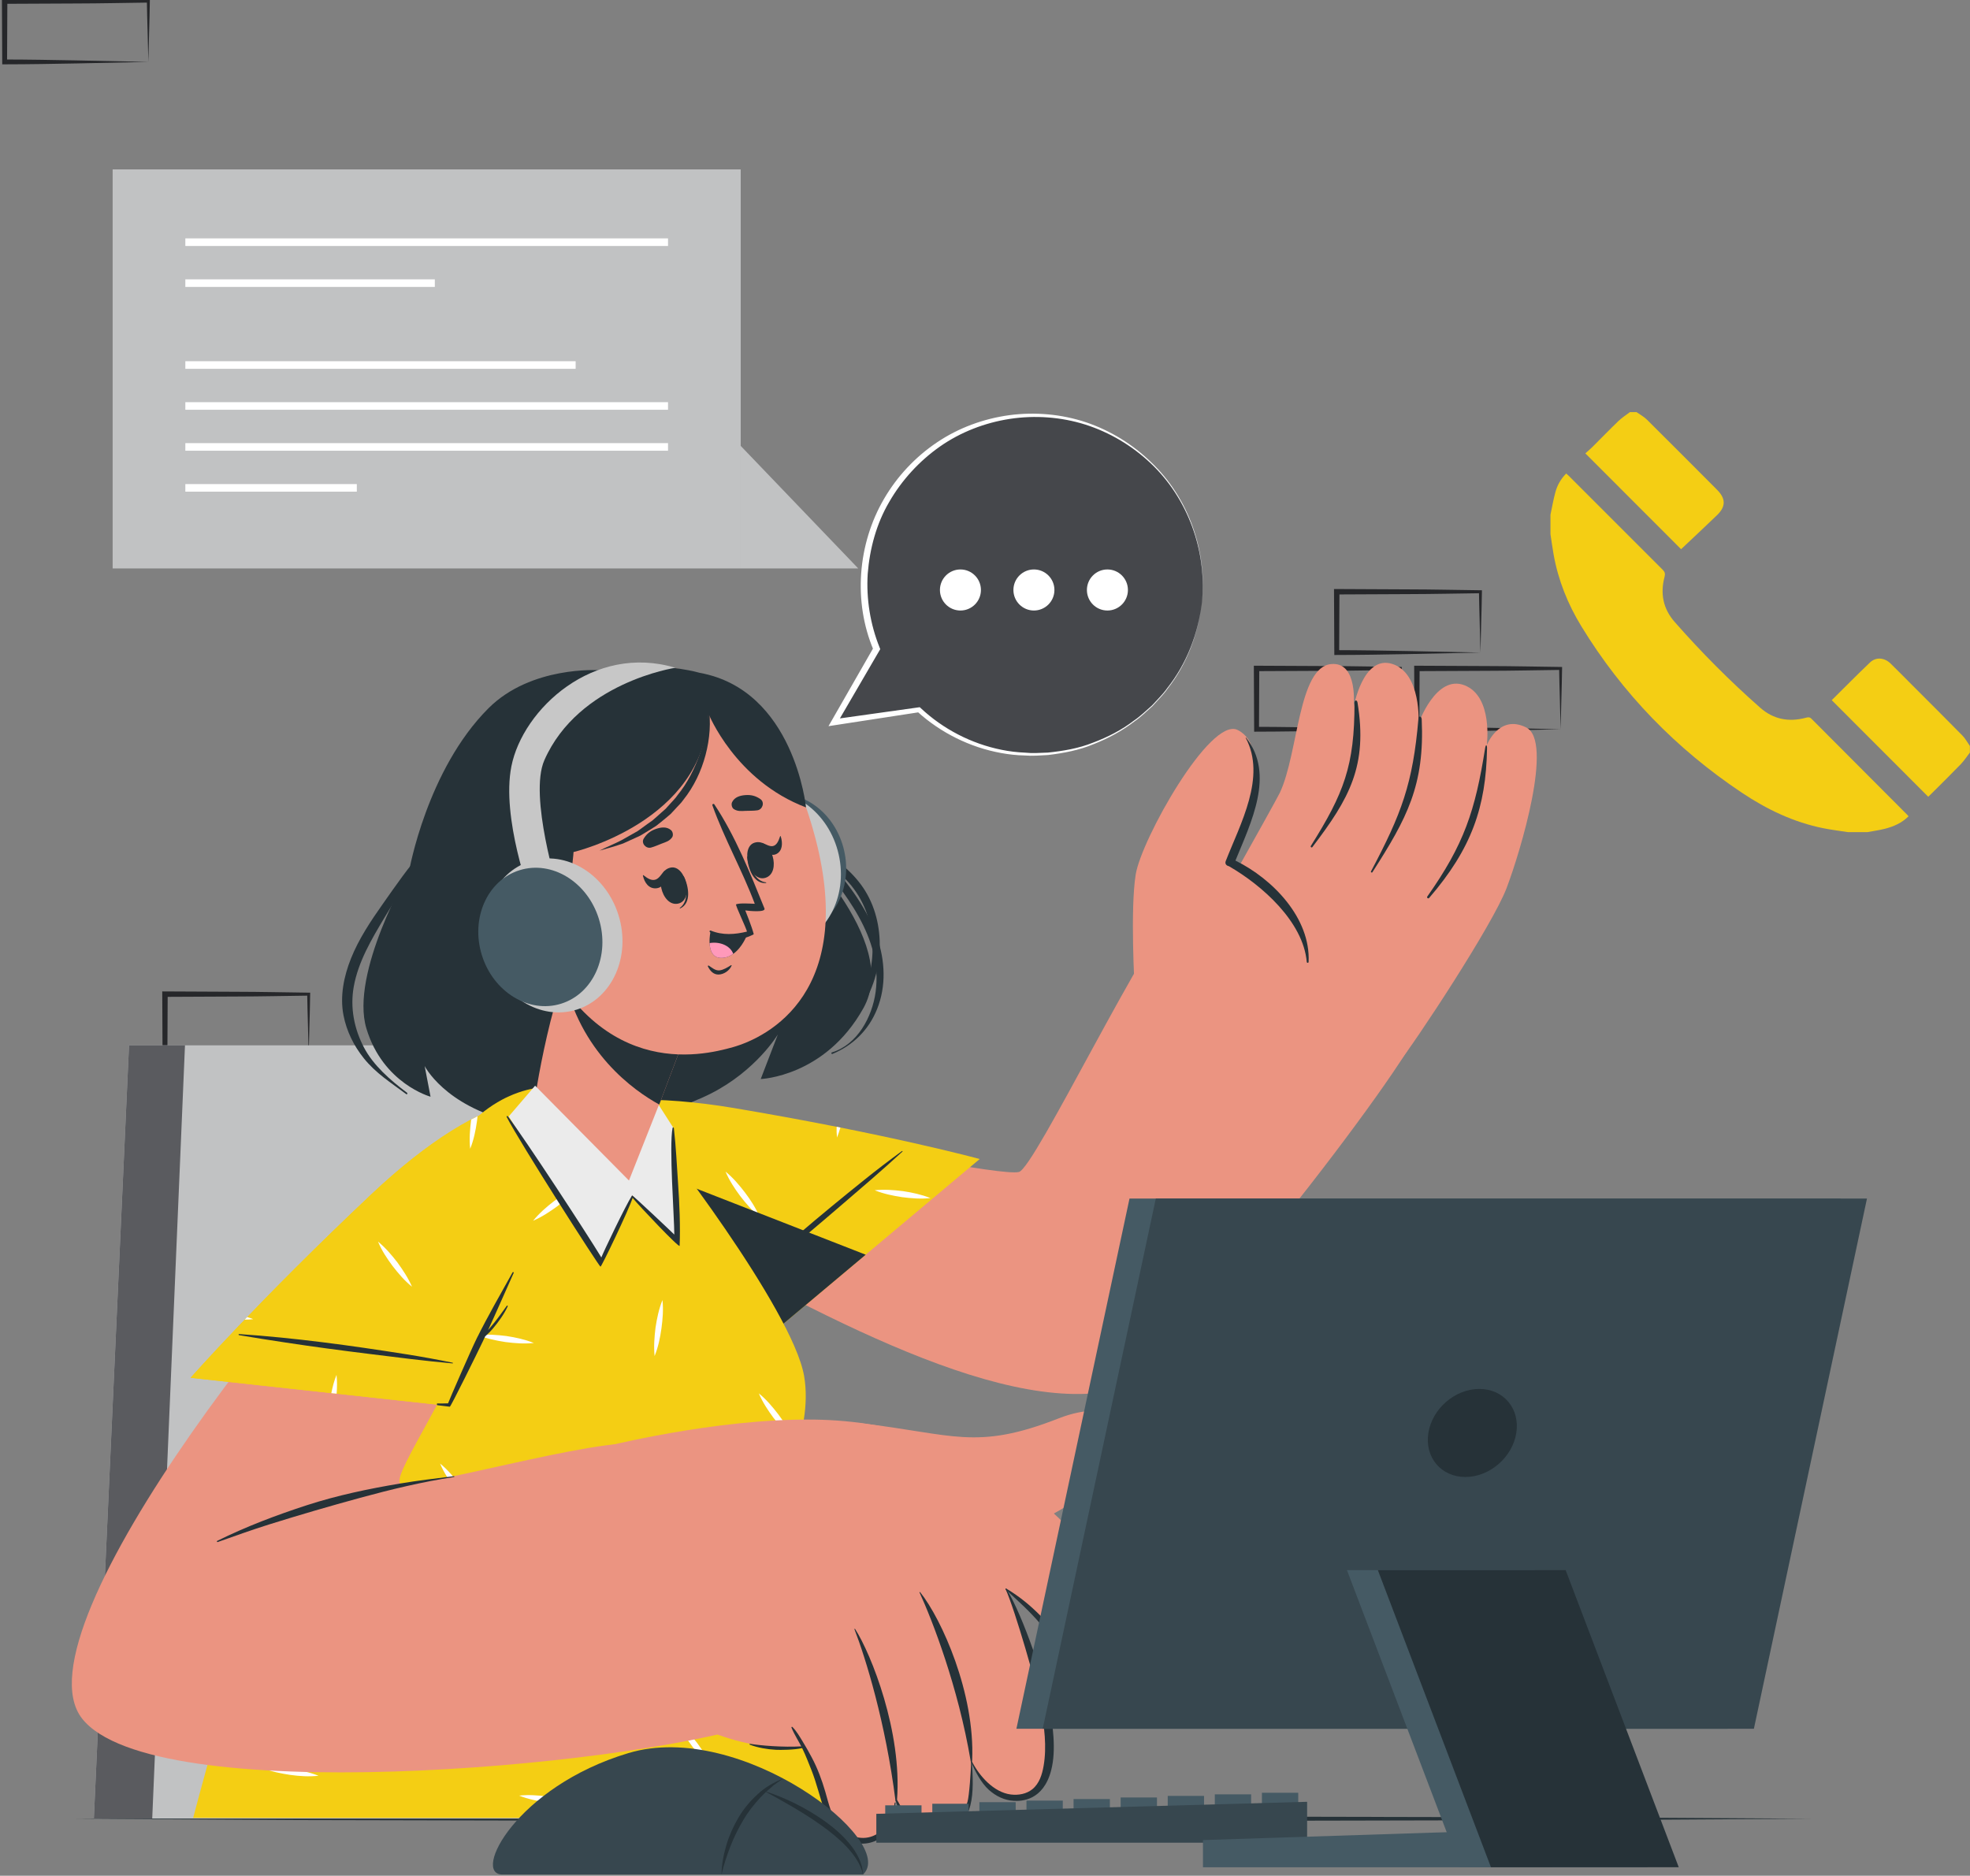 <svg width="440" height="419" viewBox="0 0 440 419" fill="none" xmlns="http://www.w3.org/2000/svg">
<rect x="0" y="0" width="440" height="419" fill="#808080" stroke="none"/>
<g clip-path="url(#clip0_1823_1810)">
<path d="M330.657 145.767L314.748 146.105L306.674 146.241C303.976 146.298 301.264 146.286 298.559 146.308L298.021 146.313L298.018 145.768L297.953 132.183L297.95 131.573L298.559 131.576L314.607 131.652C319.956 131.658 325.307 131.789 330.656 131.851L330.99 131.855L330.987 132.183C330.964 134.488 330.882 136.78 330.828 139.047L330.657 145.767ZM330.657 145.767L330.485 138.902C330.43 136.641 330.349 134.404 330.326 132.181L330.657 132.513C325.308 132.575 319.957 132.706 314.608 132.712L298.56 132.788L299.165 132.183L299.099 145.768L298.559 145.226C301.204 145.248 303.841 145.236 306.493 145.293L314.468 145.429L330.657 145.767Z" fill="#26272A"/>
<path d="M312.753 162.898L296.843 163.236L288.77 163.372C286.071 163.429 283.36 163.417 280.654 163.439L280.116 163.444L280.114 162.899L280.048 149.314L280.046 148.704L280.654 148.707L296.703 148.783C302.052 148.789 307.402 148.92 312.751 148.982L313.086 148.986L313.082 149.314C313.059 151.619 312.978 153.911 312.923 156.178L312.753 162.898ZM312.753 162.898L312.58 156.033C312.526 153.772 312.445 151.535 312.422 149.312L312.753 149.644C307.403 149.706 302.053 149.837 296.704 149.843L280.656 149.919L281.26 149.314L281.195 162.899L280.654 162.357C283.299 162.379 285.937 162.367 288.589 162.424L296.563 162.56L312.753 162.898Z" fill="#26272A"/>
<path d="M348.562 162.898L332.653 163.236L324.579 163.372C321.881 163.429 319.169 163.417 316.464 163.439L315.926 163.444L315.923 162.899L315.858 149.314L315.855 148.704L316.464 148.707L332.512 148.783C337.862 148.789 343.212 148.92 348.561 148.982L348.895 148.986L348.892 149.314C348.869 151.619 348.788 153.911 348.733 156.178L348.562 162.898ZM348.562 162.898L348.39 156.033C348.335 153.772 348.254 151.535 348.231 149.312L348.562 149.644C343.213 149.706 337.863 149.837 332.514 149.843L316.465 149.919L317.07 149.314L317.005 162.899L316.464 162.357C319.109 162.379 321.746 162.367 324.399 162.424L332.373 162.56L348.562 162.898Z" fill="#26272A"/>
<path d="M68.945 235.655L53.036 235.993L44.962 236.129C42.264 236.186 39.552 236.174 36.847 236.196L36.309 236.2L36.306 235.655L36.241 222.069L36.238 221.46L36.847 221.462L52.895 221.539C58.244 221.545 63.595 221.676 68.944 221.738L69.278 221.742L69.275 222.069C69.252 224.375 69.17 226.667 69.116 228.934L68.945 235.655ZM68.945 235.655L68.773 228.79C68.718 226.529 68.637 224.292 68.614 222.069L68.945 222.401C63.596 222.463 58.246 222.594 52.897 222.6L36.848 222.676L37.453 222.071L37.387 235.656L36.847 235.114C39.492 235.136 42.129 235.124 44.781 235.181L52.756 235.317L68.945 235.655Z" fill="#26272A"/>
<path d="M33.135 13.83L17.226 14.168L9.152 14.304C6.454 14.361 3.743 14.349 1.037 14.371L0.499 14.376L0.497 13.83L0.431 0.245L0.429 -0.364L1.037 -0.362L17.086 -0.285C22.435 -0.279 27.785 -0.148 33.134 -0.086L33.469 -0.083L33.465 0.245C33.442 2.551 33.361 4.843 33.306 7.109L33.135 13.83ZM33.135 13.83L32.963 6.966C32.909 4.704 32.828 2.468 32.804 0.245L33.135 0.577C27.786 0.639 22.436 0.77 17.087 0.776L1.038 0.852L1.643 0.246L1.578 13.832L1.037 13.29C3.682 13.312 6.32 13.3 8.972 13.357L16.946 13.493L33.135 13.83Z" fill="#26272A"/>
<path d="M426.273 182.342C424.78 183.828 422.934 184.64 420.947 185.141C419.686 185.459 418.387 185.636 417.105 185.875H412.713C410.913 185.595 409.102 185.378 407.316 185.023C400.643 183.696 394.624 180.806 389.016 177.054C374.387 167.27 362.37 154.929 353.186 139.885C350.163 134.935 348.021 129.6 346.998 123.858C346.733 122.365 346.532 120.858 346.299 119.357V114.96C346.661 113.27 346.952 111.563 347.408 109.899C347.831 108.359 348.622 106.984 349.808 105.773C350.016 105.96 350.22 106.123 350.404 106.309C357.39 113.298 364.368 120.296 371.367 127.271C371.866 127.77 371.956 128.175 371.776 128.861C370.793 132.592 371.45 135.986 374.038 138.93C380.004 145.723 386.366 152.12 393.15 158.094C396.119 160.707 399.539 161.334 403.299 160.339C403.798 160.206 404.164 160.123 404.599 160.561C411.739 167.742 418.898 174.904 426.05 182.073C426.118 182.136 426.168 182.212 426.273 182.342Z" fill="#F4CE14"/>
<path d="M439.975 166.635V168.1C439.296 168.978 438.689 169.927 437.924 170.72C435.765 172.959 433.54 175.137 431.34 177.335C431.106 177.57 430.862 177.792 430.671 177.975C423.455 170.754 416.283 163.574 409.118 156.402C411.935 153.617 414.755 150.754 417.664 147.983C418.997 146.712 420.882 146.871 422.271 148.225C423.888 149.801 425.467 151.413 427.062 153.012C430.811 156.767 434.578 160.506 438.295 164.294C438.959 164.97 439.421 165.851 439.975 166.635Z" fill="#F4CE14"/>
<path d="M383.507 115.07C380.835 117.649 378.115 120.178 375.471 122.678C368.571 115.77 361.4 108.593 354.086 101.273C354.561 100.846 355.102 100.403 355.595 99.912C357.562 97.956 359.491 95.958 361.49 94.035C362.263 93.293 363.191 92.71 364.05 92.054H365.514C366.294 92.611 367.17 93.072 367.842 93.739C373.082 98.934 378.281 104.169 383.494 109.392C385.468 111.369 385.5 113.142 383.507 115.07Z" fill="#F4CE14"/>
<path d="M25.16 126.977H165.439V37.837H25.16L25.159 37.838V126.977H25.16Z" fill="#C1C2C3"/>
<path d="M191.689 126.977H165.439V99.603L191.689 126.977Z" fill="#C1C2C3"/>
<path d="M149.205 53.252H41.395V54.946H149.205V53.252Z" fill="white"/>
<path d="M97.117 62.398H41.395V64.092H97.117V62.398Z" fill="white"/>
<path d="M128.57 80.691H41.395V82.385H128.57V80.691Z" fill="white"/>
<path d="M149.205 89.839H41.395V91.532H149.205V89.839Z" fill="white"/>
<path d="M149.205 98.986H41.395V100.68H149.205V98.986Z" fill="white"/>
<path d="M79.695 108.133H41.395V109.826H79.695V108.133Z" fill="white"/>
<path d="M16.757 406.262L65.242 405.967L113.727 405.86L210.696 405.656L307.666 405.859L356.151 405.966L404.636 406.262L356.151 406.56L307.666 406.666L210.696 406.868L113.727 406.665L65.242 406.558L16.757 406.262Z" fill="#263238"/>
<path d="M20.963 406.232H169.647L140 233.509H28.819L20.963 406.232Z" fill="#C1C2C3"/>
<path d="M20.963 406.232H33.999L41.316 233.509H28.819L20.963 406.232Z" fill="#5A5B5F"/>
<path d="M109.135 158.175C95.334 171.931 91.374 194.564 91.374 194.564C91.374 194.564 78.132 217.374 81.831 229.722C85.53 242.069 96.163 244.982 96.163 244.982L94.85 238.134C94.85 238.134 99.287 246.932 114.112 250.486C128.939 254.038 148.547 249.456 158.746 244.287C168.945 239.117 173.735 231.078 173.735 231.078L169.91 241.029C169.91 241.029 184.299 240.523 192.844 225.196C201.391 209.868 176.842 187.821 174.762 183.078C172.682 178.335 170.035 143.738 133.705 149.706C133.705 149.709 118.637 148.706 109.135 158.175Z" fill="#263238"/>
<path d="M90.905 244.09C87.131 241.254 83.392 237.969 81.306 234.013C79.096 229.821 78.169 225.078 79.014 220.386C80.023 214.784 82.971 209.851 85.837 205.031C88.799 200.053 92.134 195.278 95.002 190.252C95.16 189.975 94.744 189.747 94.548 189.965C91.246 193.647 88.378 197.837 85.529 201.876C82.817 205.723 80.154 209.701 78.395 214.093C76.799 218.079 75.885 222.556 76.725 226.832C77.418 230.359 79.025 233.605 81.264 236.4C83.937 239.736 87.344 241.878 90.715 244.393C90.926 244.551 91.114 244.246 90.905 244.09Z" fill="#263238"/>
<path d="M195.91 209.416C191.554 196.682 180.121 188.603 173.167 177.499C169.401 171.487 166.487 164.828 161.584 159.609C161.451 159.468 161.209 159.694 161.335 159.842C165.357 164.54 167.687 170.193 170.596 175.578C173.552 181.053 177.439 185.824 181.401 190.587C188.601 199.241 197.224 209.466 195.571 221.57C194.809 227.16 191.516 233.346 185.796 235.09C185.575 235.157 185.708 235.518 185.925 235.427C190.547 233.497 194.025 230.076 195.904 225.392C197.969 220.241 197.688 214.616 195.91 209.416Z" fill="#263238"/>
<path d="M196.44 212.849C196.75 208.045 195.789 203.164 193.261 199.032C190.747 194.927 186.811 191.965 182.87 189.334C178.327 186.302 173.538 183.43 170.651 178.631C170.53 178.431 170.243 178.643 170.358 178.843C174.937 186.756 183.645 190.448 189.536 197.107C196.272 204.72 196.277 215.813 191.646 224.519C188.797 229.876 184.449 234.286 179.51 237.742C179.424 237.803 179.518 237.931 179.605 237.874C188.188 232.219 195.749 223.551 196.44 212.849Z" fill="#263238"/>
<path d="M141.5 270.87C178.285 291.087 222.324 316.48 249.311 310.501C261.266 307.852 314.992 237.327 317.268 229.192C319.228 222.184 270.586 193.969 265.119 199.499C255.953 208.773 231.129 260.926 227.576 261.792C223.872 262.68 193.056 256.392 160.867 250.573C129.98 244.991 115.957 256.833 141.5 270.87Z" fill="#EB9481"/>
<path d="M312.041 237.904C316.241 232.61 333.353 206.656 336.501 198.366C339.65 190.076 346.984 165.562 340.89 162.503C334.795 159.443 332.077 166.447 332.077 166.447C332.077 166.447 333.537 155.605 327.124 153.084C320.711 150.564 316.835 161.601 316.835 161.601C316.835 161.601 317.524 150.356 310.947 148.301C304.37 146.245 302.33 157.996 302.33 157.996C302.33 157.996 303.439 147.745 297.309 148.336C289.936 149.046 290.022 168.176 285.861 177.067C284.915 179.085 263.798 216.621 263.798 216.621L312.041 237.904Z" fill="#EB9481"/>
<path d="M302.526 156.993C302.556 171.062 300.141 177.222 292.785 188.949C292.641 189.179 292.949 189.445 293.121 189.218C301.367 178.39 305.51 171.1 303.206 156.956C303.093 156.265 302.524 156.324 302.526 156.993Z" fill="#263238"/>
<path d="M316.813 160.484C315.571 175.099 313.01 181.804 306.207 194.654C306.112 194.837 306.407 195.019 306.521 194.843C314.246 182.796 318.213 175.428 317.539 160.662C317.509 159.995 316.87 159.816 316.813 160.484Z" fill="#263238"/>
<path d="M331.71 167.091C329.487 181.153 326.995 188.627 318.794 200.252C318.601 200.527 318.982 200.835 319.202 200.579C328.718 189.539 331.897 180.236 332.131 167.204C332.146 166.315 331.85 166.206 331.71 167.091Z" fill="#263238"/>
<path d="M253.43 220.781C253.43 220.781 252.404 203.183 253.656 195.353C254.908 187.522 270.297 160.06 276.407 163.053C284.297 166.916 278.531 184.522 274.582 192.777C274.582 192.777 292.841 201.696 291.433 215.229C290.024 228.76 253.43 220.781 253.43 220.781Z" fill="#EB9481"/>
<path d="M278.23 164.825C282.887 173.547 277.005 184.046 273.771 192.339C273.525 192.971 273.946 193.389 274.465 193.484C281.868 197.735 291.077 205.889 291.866 214.877C291.889 215.139 292.265 215.143 292.277 214.876C292.736 205.122 284.342 196.37 275.936 192.235C279.385 183.782 284.822 172.992 278.311 164.777C278.273 164.729 278.199 164.77 278.23 164.825Z" fill="#263238"/>
<path d="M218.822 258.897L174.531 296.068C174.531 296.068 147.504 281.985 127.534 265.802C107.564 249.618 129.69 241.754 163.958 247.516C198.225 253.277 218.822 258.897 218.822 258.897Z" fill="#F4CE14"/>
<path d="M166.375 266.363C165.09 264.7 163.744 263.085 162.047 261.713C162.908 263.716 164.059 265.465 165.32 267.164C166.605 268.827 167.962 270.43 169.647 271.79C168.787 269.799 167.647 268.05 166.375 266.363ZM127.562 265.829C127.744 265.962 127.914 266.108 128.096 266.242C128.447 265.865 128.799 265.465 129.126 265.052C128.593 265.282 128.072 265.55 127.562 265.829ZM201.684 266.072C199.599 265.817 197.502 265.647 195.356 265.877C197.356 266.679 199.429 267.103 201.49 267.419C203.575 267.686 205.672 267.856 207.817 267.626C205.817 266.824 203.756 266.387 201.684 266.072ZM186.859 251.697C186.835 252.499 186.859 253.3 186.944 254.101C187.247 253.36 187.49 252.62 187.696 251.867C187.417 251.807 187.138 251.758 186.859 251.697Z" fill="white"/>
<path d="M164.628 288.128C173.636 279.462 183.26 271.413 193.019 263.576C195.779 261.359 198.593 259.206 201.455 257.121C201.535 257.063 201.643 257.162 201.565 257.234C196.976 261.466 192.216 265.51 187.478 269.582C182.729 273.664 177.939 277.714 173.076 281.663C170.329 283.893 167.586 286.123 164.793 288.298C164.674 288.391 164.516 288.236 164.628 288.128Z" fill="#263238"/>
<path d="M193.355 280.271L174.533 296.064C174.533 296.064 147.501 281.987 127.533 265.806C120.452 260.067 118.67 255.372 120.83 251.961L193.355 280.271Z" fill="#263238"/>
<path d="M184.272 406.081H43.139C43.139 406.081 73.791 287.51 102.164 254.129C102.798 253.359 103.454 252.634 104.11 251.954C104.245 251.795 104.358 251.682 104.494 251.546C106.937 248.986 109.494 247.059 112.073 245.676C112.571 245.404 113.068 245.155 113.59 244.928C124.518 239.897 136.057 244.067 144.384 251.206C147.031 253.473 176.942 292.451 179.59 307.317C181.874 320.438 173.028 334.533 173.028 334.533L184.272 406.081Z" fill="#F4CE14"/>
<path d="M151.848 329.455C145.86 330.125 139.853 331 134.021 332.552C131.119 333.324 128.274 334.225 125.432 335.19C124.015 335.671 122.592 336.103 121.158 336.529C119.687 336.966 118.107 337.375 116.567 337.438C116.427 337.444 116.433 337.651 116.571 337.653C118.071 337.681 119.506 337.704 121 337.532C122.42 337.369 123.831 337.051 125.216 336.698C128.167 335.942 131.079 335.051 134.022 334.267C139.958 332.683 145.89 331.102 151.928 329.951C152.204 329.898 152.131 329.423 151.848 329.455Z" fill="#263238"/>
<path d="M166.756 334.66C161.823 334.2 156.791 333.969 151.836 334.072C149.343 334.124 146.873 334.32 144.393 334.582C143.21 334.707 142.029 334.854 140.849 335.015C139.551 335.193 138.276 335.545 136.978 335.703C136.842 335.72 136.843 335.931 136.983 335.919C138.212 335.807 139.466 335.898 140.7 335.858C141.94 335.818 143.18 335.767 144.42 335.726C146.904 335.643 149.386 335.589 151.87 335.483C156.841 335.27 161.791 335.11 166.766 335.07C167.036 335.068 167.012 334.684 166.756 334.66Z" fill="#263238"/>
<path d="M88.763 281.999C88.096 281.149 87.417 280.311 86.678 279.51C86.508 279.874 86.326 280.239 86.156 280.603C86.641 281.355 87.163 282.096 87.696 282.812C88.993 284.476 90.338 286.078 92.023 287.426C91.163 285.447 89.987 283.699 88.763 281.999ZM105.138 250.895C104.932 252.777 104.811 254.671 105.017 256.613C105.817 254.598 106.241 252.534 106.532 250.434C106.581 250.118 106.617 249.79 106.653 249.475C106.144 249.924 105.635 250.397 105.138 250.895ZM147.963 290.4C147.15 292.415 146.726 294.504 146.411 296.567C146.157 298.668 145.987 300.768 146.205 302.917C147.017 300.902 147.441 298.838 147.732 296.75C148.011 294.674 148.193 292.585 147.963 290.4ZM120.993 358.775C120.181 360.791 119.781 362.854 119.466 364.918C119.211 367.019 119.041 369.119 119.272 371.268C120.072 369.252 120.472 367.189 120.787 365.125C121.041 363.024 121.223 360.936 120.993 358.775ZM75.163 307.105C74.363 309.121 73.963 311.185 73.635 313.285C73.381 315.349 73.211 317.437 73.441 319.622C74.241 317.619 74.641 315.543 74.957 313.455C75.223 311.355 75.393 309.266 75.163 307.105ZM113.102 298.437C111.017 298.182 108.92 298.012 106.775 298.243C108.775 299.044 110.847 299.469 112.908 299.785C114.993 300.052 117.09 300.222 119.235 299.991C117.235 299.19 115.175 298.753 113.102 298.437ZM163.866 356.736C161.769 356.481 159.684 356.311 157.526 356.541C159.538 357.343 161.599 357.743 163.66 358.059C165.757 358.314 167.853 358.496 169.999 358.265C167.987 357.464 165.926 357.051 163.866 356.736ZM69.041 351.163C67.017 350.908 64.957 350.75 62.823 350.945C62.787 350.945 62.738 350.957 62.702 350.957C62.738 350.969 62.775 350.981 62.811 350.993C64.811 351.782 66.835 352.171 68.872 352.486C70.957 352.741 73.053 352.911 75.199 352.681C73.199 351.879 71.126 351.479 69.041 351.163ZM122.278 401.291C120.181 401.036 118.096 400.866 115.95 401.097C117.95 401.898 120.011 402.299 122.108 402.614C124.169 402.869 126.266 403.039 128.435 402.809C126.411 402.007 124.338 401.607 122.278 401.291ZM65.017 395.148C62.92 394.893 60.835 394.723 58.678 394.954C60.69 395.755 62.751 396.156 64.811 396.471C66.908 396.763 68.993 396.896 71.15 396.666C69.138 395.864 67.078 395.464 65.017 395.148ZM123.708 268.329C122.047 269.616 120.447 271 119.066 272.687C121.078 271.825 122.823 270.648 124.52 269.421C126.181 268.122 127.781 266.751 129.126 265.051C127.15 265.913 125.405 267.09 123.708 268.329ZM138.811 333.317C137.15 334.604 135.55 335.963 134.205 337.651C136.181 336.789 137.926 335.648 139.623 334.373C141.284 333.086 142.884 331.738 144.229 330.039C142.253 330.901 140.508 332.054 138.811 333.317ZM85.853 373.04C84.193 374.315 82.581 375.687 81.235 377.387C83.211 376.525 84.957 375.347 86.653 374.109C88.314 372.822 89.926 371.438 91.296 369.775C89.296 370.6 87.538 371.778 85.853 373.04ZM173.805 315.895C172.52 314.232 171.175 312.617 169.478 311.245C170.338 313.248 171.49 314.997 172.75 316.696C174.035 318.36 175.393 319.962 177.078 321.322C176.217 319.331 175.078 317.583 173.805 315.895ZM155.757 389.406C154.46 387.742 153.114 386.14 151.429 384.756C152.253 386.771 153.429 388.519 154.69 390.207C155.987 391.882 157.332 393.485 159.017 394.832C158.157 392.854 156.993 391.105 155.757 389.406ZM102.617 331.568C101.332 329.905 99.975 328.291 98.29 326.919C99.126 328.922 100.29 330.67 101.563 332.37C102.847 334.033 104.193 335.648 105.89 336.995C105.029 335.004 103.853 333.256 102.617 331.568Z" fill="white"/>
<path d="M99.288 255.051C72.142 276.961 2.638 363.797 18.319 383.87C34.112 404.086 138.163 394.779 168.402 385.303C177.397 382.484 152.86 325.317 143.134 322.678C135.037 320.481 90.15 333.782 89.276 331.179C88.289 328.24 100.363 311.989 115.712 276.764C133.41 236.148 111.278 245.372 99.288 255.051Z" fill="#EB9481"/>
<path d="M192.172 317.91C212.914 320.311 217.87 324.117 236.451 316.834C248.642 312.055 256.922 317.801 248.006 328.109C233.422 344.969 206.011 347.499 196.255 345.635L192.172 317.91Z" fill="#EB9481"/>
<path d="M134.003 323.414C134.003 323.414 159.733 316.74 182.089 317.109C197.55 317.364 231.123 321.677 253.916 361.871C259.322 371.405 260.274 388.831 245.798 376.472C235.516 367.692 231.643 359.014 224.734 354.997C224.734 354.997 223.319 377.307 213.573 382.357C209.216 384.615 197.182 390.499 187.162 393.74C187.162 393.74 185.87 391.744 184.592 388.981C184.592 388.981 175.042 392.839 160.327 387.485L134.003 323.414Z" fill="#EB9481"/>
<path d="M196.805 319.713C202.822 325.152 215.381 336.89 222.319 350.073C230.027 364.715 240.932 395.001 230.083 400.588C222.126 404.684 216.948 393.488 216.948 393.488C216.948 393.488 218.822 406.958 210.827 409.085C203.542 411.023 200.054 402.12 200.054 402.12C200.054 402.12 199.787 410.487 192.411 410.998C183.538 411.615 185.553 393.98 176.027 386.827C173.886 385.22 196.805 319.713 196.805 319.713Z" fill="#EB9481"/>
<path d="M205.514 355.65C210.336 361.694 217.769 378.233 217.137 393.202C217.123 393.541 216.86 393.712 216.806 393.4C214.008 376.77 208.214 361.889 205.377 355.722C205.34 355.639 205.461 355.582 205.514 355.65Z" fill="#263238"/>
<path d="M190.983 363.871C194.607 369.514 201.509 386.904 200.348 402.051C200.322 402.39 200.046 402.543 200.006 402.229C197.796 384.734 193.304 370.262 190.84 363.936C190.808 363.851 190.937 363.799 190.983 363.871Z" fill="#263238"/>
<path d="M224.773 354.867C230.799 358.484 234.213 362.791 238.729 368.048C240.963 370.65 243.245 373.221 245.755 375.559C248.041 377.689 251.396 380.882 254.811 379.362C256.711 378.515 257.279 376.227 257.394 374.335C257.523 372.211 257.254 370.067 256.491 368.077C256.452 367.976 256.626 367.906 256.668 368.007C257.386 369.786 257.927 371.621 258.117 373.537C258.288 375.27 258.266 377.23 257.388 378.79C255.497 382.144 251.132 381.517 248.384 379.746C246.74 378.687 245.286 377.289 243.893 375.925C242.546 374.605 241.264 373.222 240.017 371.808C237.458 368.905 235.069 365.857 232.544 362.923C229.769 359.701 227.732 357.948 224.619 355.058C224.514 354.962 224.654 354.795 224.773 354.867Z" fill="#263238"/>
<path d="M232.488 381.402C231.764 377.238 226.636 359.348 224.599 354.988C224.547 354.877 224.701 354.79 224.767 354.895C228.603 361.043 233.459 375.986 234.3 380.589C235.132 385.137 235.957 390.889 234.787 395.416C233.022 402.244 228.167 402.364 226.408 402.264C224.311 402.145 222.404 401.202 220.853 399.808C219.127 398.256 217.752 395.609 216.875 393.494C216.829 393.382 216.985 393.288 217.042 393.401C218.709 396.703 221.946 400.377 225.776 400.85C227.438 401.055 229.255 400.744 230.581 399.666C232.14 398.398 232.765 396.359 233.093 394.45C233.835 390.126 233.232 385.679 232.488 381.402Z" fill="#263238"/>
<path d="M200.348 402.051C201.086 403.111 202.31 406.448 205.258 407.86C207.415 408.892 209.847 409.294 212.021 408.089C214.149 406.909 215.382 404.783 216.081 402.516C216.476 401.234 216.892 395.362 216.876 393.553C216.875 393.411 217.057 393.394 217.066 393.53C217.272 396.798 217.484 400.353 216.723 403.305C216.089 405.763 214.632 408.195 212.352 409.434C209.993 410.715 207.045 410.62 204.833 409.066C203.737 408.296 200.537 404.839 200.051 402.119C200.041 402.061 200.316 402.005 200.348 402.051Z" fill="#263238"/>
<path d="M176.987 385.768C177.895 386.679 178.576 387.868 179.246 388.959C179.963 390.129 180.639 391.328 181.287 392.539C182.583 394.958 183.563 397.599 184.329 400.232C185.106 402.906 185.707 405.816 187.536 408.01C189.328 410.157 192.284 411.192 194.95 410.13C196.339 409.578 197.439 408.568 198.176 407.273C198.935 405.941 199.647 404.261 199.815 402.727C199.831 402.589 200.027 402.615 200.003 402.754C199.744 404.222 199.787 405.658 199.243 407.072C198.764 408.317 198.019 409.477 196.976 410.321C194.842 412.05 191.797 412.261 189.344 411.119C186.632 409.856 185.098 407.169 184.151 404.45C183.096 401.421 182.391 398.3 181.202 395.312C180.576 393.741 179.97 392.16 179.232 390.638C178.465 389.052 177.442 387.546 176.779 385.919C176.728 385.791 176.876 385.656 176.987 385.768Z" fill="#263238"/>
<path d="M167.504 389.523C169.693 389.893 174.847 390.35 179.073 390.093C179.196 390.085 179.273 390.448 179.154 390.479C177.492 390.905 174.243 390.915 173.278 390.864C171.349 390.762 169.301 390.408 167.481 389.732C167.378 389.693 167.377 389.501 167.504 389.523Z" fill="#263238"/>
<path d="M48.529 344.186C54.977 341 61.736 338.437 68.57 336.219C75.341 334.023 82.315 332.567 89.326 331.391C93.33 330.72 97.353 330.244 101.381 329.741C101.505 329.725 101.522 329.914 101.401 329.933C94.346 331.003 87.352 332.696 80.473 334.572C73.62 336.44 66.813 338.429 60.035 340.549C56.2 341.748 52.422 343.128 48.631 344.455C48.454 344.517 48.367 344.266 48.529 344.186Z" fill="#263238"/>
<path d="M42.576 307.769L100.022 314.024C100.022 314.024 114.682 287.273 122.306 262.705C129.931 238.136 108.276 242.881 82.981 266.742C57.687 290.604 42.576 307.769 42.576 307.769Z" fill="#F4CE14"/>
<path d="M42.576 307.769L100.022 314.024C100.022 314.024 114.682 287.273 122.306 262.705C129.931 238.136 108.276 242.881 82.981 266.742C57.687 290.604 42.576 307.769 42.576 307.769Z" fill="#F4CE14"/>
<path d="M105.235 250.082C105.235 250.143 105.223 250.203 105.211 250.264C104.956 252.364 104.787 254.452 105.017 256.613C105.817 254.598 106.241 252.534 106.532 250.434C106.581 250.07 106.629 249.718 106.665 249.354C106.193 249.584 105.72 249.827 105.235 250.082ZM75.162 307.106C74.629 308.453 74.278 309.813 73.999 311.197L75.187 311.318C75.296 309.934 75.32 308.538 75.162 307.106ZM55.223 294.2H55.211C55.029 294.395 54.835 294.589 54.653 294.783C55.284 294.771 55.914 294.735 56.556 294.674C56.108 294.492 55.672 294.334 55.223 294.2ZM106.775 298.243C107.114 298.377 107.465 298.51 107.817 298.62C107.878 298.462 107.95 298.316 108.035 298.158C107.623 298.17 107.199 298.195 106.775 298.243ZM88.762 281.999C87.466 280.336 86.12 278.733 84.435 277.349C85.259 279.365 86.435 281.113 87.696 282.813C88.993 284.476 90.338 286.078 92.023 287.426C91.162 285.447 89.987 283.699 88.762 281.999Z" fill="white"/>
<path d="M97.697 313.495C98.005 313.536 100.066 313.472 100.075 313.473C100.325 312.741 105.265 301.392 106.488 298.944C108.979 293.955 111.766 289.096 114.479 284.227C114.565 284.071 114.806 284.178 114.731 284.345C112.809 288.593 110.966 292.883 109.012 297.118C109.5 296.547 109.985 295.973 110.454 295.385C111.415 294.183 112.285 292.917 113.199 291.679C113.28 291.568 113.457 291.685 113.4 291.806C112.569 293.586 111.389 295.216 110.131 296.716C109.589 297.362 108.982 297.958 108.357 298.527C108.192 298.878 108.032 299.234 107.866 299.583C106.687 302.054 100.682 314.247 100.466 314.23C100.414 314.226 98.341 313.977 97.701 313.891C97.54 313.87 97.538 313.474 97.697 313.495Z" fill="#263238"/>
<path d="M53.406 298.001C65.868 298.837 78.29 300.546 90.645 302.496C94.141 303.047 97.624 303.681 101.09 304.397C101.188 304.418 101.186 304.564 101.08 304.555C94.865 304.006 88.676 303.203 82.48 302.436C76.269 301.668 70.055 300.847 63.865 299.904C60.37 299.371 56.877 298.841 53.392 298.237C53.242 298.213 53.25 297.992 53.406 298.001Z" fill="#263238"/>
<path d="M119.431 246.577C119.651 249.105 129.033 266.653 140.268 267.731C143.928 268.075 146.7 248.153 146.7 248.153L147.24 246.729L154.788 226.792L132.854 207.798L129.657 205.241C129.657 205.241 127.952 210.832 125.897 217.815C125.8 218.138 125.703 218.462 125.604 218.809C125.478 219.202 125.353 219.571 125.253 219.941C124.933 220.98 124.609 222.042 124.31 223.108C124.079 223.918 123.85 224.705 123.638 225.563C123.403 226.42 123.193 227.256 122.959 228.113C120.83 236.605 119.352 245.505 119.431 246.577Z" fill="#EB9481"/>
<path d="M125.896 217.815C129.441 235.055 141.558 243.615 147.241 246.729L154.789 226.792L132.854 207.798L129.658 205.241C129.658 205.241 127.951 210.832 125.896 217.815Z" fill="#263238"/>
<path d="M161.429 196.172C163.358 204.722 170.994 210.277 178.481 208.581C185.969 206.885 190.476 198.581 188.545 190.032C186.615 181.484 178.98 175.927 171.493 177.623C164.006 179.319 159.499 187.623 161.429 196.172Z" fill="#455A64"/>
<path d="M157.156 197.707C159.302 207.218 167.796 213.399 176.127 211.512C184.457 209.626 189.47 200.387 187.323 190.877C185.176 181.366 176.683 175.186 168.352 177.072C160.022 178.958 155.009 188.197 157.156 197.707Z" fill="#C7C7C7"/>
<path d="M181.657 185.538C191.842 221.541 171.462 231.717 163.708 233.908C156.669 235.896 132.45 241.773 118.605 207.016C104.761 172.258 118.255 156.135 134.113 150.732C149.971 145.329 171.473 149.533 181.657 185.538Z" fill="#EB9481"/>
<path d="M169.153 181.008C168.279 181.13 167.452 181.097 166.576 181.127C165.585 181.163 164.801 181.292 163.923 180.747C163.452 180.455 163.277 179.658 163.517 179.174C164.079 178.045 165.279 177.7 166.469 177.609C167.76 177.511 168.779 177.766 169.841 178.505C170.869 179.221 170.305 180.848 169.153 181.008Z" fill="#263238"/>
<path d="M145.402 189.329C146.254 189.099 147.002 188.745 147.822 188.43C148.747 188.076 149.519 187.889 150.115 187.043C150.434 186.59 150.286 185.787 149.875 185.435C148.92 184.615 147.679 184.768 146.549 185.149C145.322 185.563 144.482 186.196 143.794 187.292C143.126 188.353 144.279 189.631 145.402 189.329Z" fill="#263238"/>
<path d="M152.707 195.736C152.662 195.647 152.549 195.906 152.581 196.007C153.355 198.435 153.834 201.346 151.851 202.792C151.789 202.837 151.831 202.957 151.91 202.923C154.503 201.771 153.829 197.913 152.707 195.736Z" fill="#263238"/>
<path d="M149.794 193.8C145.773 194.623 147.713 202.615 151.437 201.853C155.103 201.102 153.163 193.11 149.794 193.8Z" fill="#263238"/>
<path d="M148.33 194.603C147.743 195.225 147.253 196.19 146.434 196.478C145.485 196.81 144.548 196.152 143.718 195.503C143.631 195.435 143.579 195.522 143.604 195.628C143.951 197.165 144.922 198.593 146.616 198.423C148.161 198.267 148.907 196.65 148.915 195.017C148.915 194.714 148.566 194.353 148.33 194.603Z" fill="#263238"/>
<path d="M166.899 191.355C166.897 191.256 167.121 191.426 167.142 191.53C167.645 194.028 168.641 196.806 171.074 197.102C171.149 197.112 171.172 197.238 171.086 197.245C168.262 197.503 166.977 193.802 166.899 191.355Z" fill="#263238"/>
<path d="M168.504 188.243C172.417 187.004 174.605 194.932 170.98 196.08C167.414 197.212 165.224 189.283 168.504 188.243Z" fill="#263238"/>
<path d="M170.298 188.309C171.04 188.557 171.869 189.149 172.63 188.992C173.512 188.809 173.915 187.774 174.241 186.799C174.275 186.697 174.356 186.747 174.388 186.851C174.848 188.355 174.783 190.072 173.41 190.765C172.158 191.398 170.824 190.367 170.047 188.958C169.903 188.695 170 188.21 170.298 188.309Z" fill="#263238"/>
<path d="M158.321 215.702C159.032 216.171 159.786 216.86 160.708 216.759C161.591 216.662 162.532 216.07 163.269 215.605C163.341 215.559 163.437 215.627 163.402 215.712C162.941 216.798 161.694 217.666 160.498 217.69C159.329 217.714 158.579 216.844 158.103 215.863C158.035 215.725 158.217 215.634 158.321 215.702Z" fill="#263238"/>
<path d="M166.455 203.364C166.455 203.364 167.903 206.921 168.348 208.66C168.388 208.823 162.392 211.747 158.536 208.176C158.378 208.03 158.547 207.8 158.734 207.868C161.452 208.966 164.092 208.753 166.823 208.103C166.823 207.589 164.138 202.094 164.409 202.003C165.337 201.679 167.372 201.847 168.58 201.889C165.776 194.392 161.794 187.407 159.114 179.9C159.023 179.631 159.397 179.448 159.54 179.672C164.229 186.698 167.645 195.254 170.74 202.921C171.134 203.874 167.225 203.483 166.455 203.364Z" fill="#263238"/>
<path d="M166.81 208.941C166.81 208.941 165.798 211.625 163.777 213.064C163.034 213.597 162.176 213.967 161.171 213.984C159.108 214.024 158.56 212.274 158.485 210.664C158.418 209.341 158.69 208.108 158.69 208.108C158.69 208.108 162.237 209.939 166.81 208.941Z" fill="#263238"/>
<path d="M163.777 213.064C163.034 213.597 162.176 213.968 161.171 213.985C159.108 214.025 158.561 212.274 158.485 210.664C160.602 210.29 163.036 211.111 163.777 213.064Z" fill="#FF99BA"/>
<path d="M120.338 205.817C127.292 206.269 128.098 190.326 128.098 190.326C128.098 190.326 157.2 183.537 158.234 159.403C158.234 159.403 164.205 174.382 180.027 180.359C180.027 180.359 177.398 154.13 156.277 150.295C156.277 150.295 129.878 142.459 116.61 163.871C103.342 185.28 115.669 205.514 120.338 205.817Z" fill="#263238"/>
<path d="M158.228 157.623C158.845 161.258 158.538 165.046 157.583 168.65C156.627 172.256 154.977 175.733 152.623 178.673C152.095 179.455 151.375 180.077 150.76 180.785L149.8 181.814C149.453 182.129 149.091 182.427 148.728 182.725C147.999 183.311 147.293 183.93 146.544 184.486C145.76 184.995 144.965 185.484 144.167 185.964C143.767 186.201 143.378 186.457 142.971 186.678L141.704 187.259L139.181 188.411C137.435 189.016 135.661 189.528 133.899 190.01C135.543 189.169 137.24 188.508 138.845 187.665L141.207 186.329L142.384 185.666C142.76 185.42 143.115 185.139 143.481 184.878C144.205 184.345 144.931 183.82 145.669 183.315C146.361 182.751 147.007 182.131 147.679 181.545L148.679 180.658L149.573 179.668C150.145 178.989 150.822 178.393 151.31 177.648C153.571 174.89 155.158 171.648 156.362 168.281C156.956 166.589 157.388 164.836 157.697 163.053C158.038 161.272 158.195 159.46 158.228 157.623Z" fill="#263238"/>
<path d="M125.529 205.436C125.529 205.436 115.324 195.503 110.675 199.362C106.026 203.221 115.232 218.692 121.769 219.796C128.306 220.898 129.443 214.857 129.443 214.857L125.529 205.436Z" fill="#EB9481"/>
<path d="M113.425 203.731C113.324 203.741 113.333 203.883 113.424 203.901C118.035 204.815 121.047 208.356 123.414 212.173C121.838 210.831 119.939 210.296 118.109 212.219C118.013 212.319 118.152 212.474 118.269 212.426C119.949 211.714 121.271 211.776 122.724 212.953C123.753 213.787 124.567 214.936 125.389 215.97C125.661 216.315 126.313 215.977 126.083 215.563C126.066 215.533 126.047 215.502 126.029 215.471C125.089 209.986 119.386 203.156 113.425 203.731Z" fill="#263238"/>
<path d="M118.544 200.382C118.544 200.382 111.93 182.713 114.219 171.179C116.767 158.34 132.655 143.683 150.83 149.169C150.83 149.169 129.214 152.418 121.575 169.832C118.062 177.841 124.699 199.054 124.699 199.054L118.544 200.382Z" fill="#C7C7C7"/>
<path d="M138.14 204.419C140.989 213.579 136.794 223.034 128.77 225.538C120.747 228.041 111.932 222.645 109.083 213.485C106.233 204.325 110.428 194.869 118.451 192.365C126.477 189.862 135.291 195.259 138.14 204.419Z" fill="#C7C7C7"/>
<path d="M133.746 205.219C136.307 213.452 132.536 221.952 125.324 224.203C118.112 226.453 110.188 221.602 107.627 213.368C105.066 205.135 108.837 196.635 116.049 194.384C123.262 192.135 131.185 196.985 133.746 205.219Z" fill="#455A64"/>
<path d="M147.148 246.853L140.478 263.704L119.515 242.516L113.633 249.371C113.633 249.371 134.196 283.091 134.318 281.564L141.175 267.036L151.21 277.077L150.286 251.758L147.148 246.853Z" fill="#EBEBEB"/>
<path d="M151.46 264.535C151.168 260.36 150.99 256.146 150.505 251.989C150.488 251.841 150.257 251.776 150.222 251.951C149.405 255.989 150.607 271.949 150.606 275.777C150.591 275.762 150.576 275.747 150.562 275.733C150.143 275.299 141.263 266.899 141.176 267.033C139.685 269.341 134.653 279.922 134.31 280.884C131.058 275.528 117.263 254.416 113.419 249.354C113.309 249.21 113.083 249.33 113.17 249.501C116.046 255.16 133.873 283.021 134.122 282.947C134.294 283.079 140.548 270.047 141.292 267.587C142.796 269.419 151.765 278.902 151.793 278.282C151.979 274.089 151.753 268.715 151.46 264.535Z" fill="#263238"/>
<path d="M268.459 134.581C266.286 155.393 247.669 170.508 226.89 168.331C218.492 167.451 211.026 163.882 205.246 158.549L186.317 161.332L195.788 144.942C193.489 139.343 192.521 133.112 193.193 126.695C195.366 105.883 213.983 90.768 234.762 92.945C255.542 95.122 270.633 113.768 268.459 134.581Z" fill="#45474B"/>
<path d="M268.46 134.581C267.67 141.5 265.144 148.28 260.824 153.791C259.831 155.234 258.553 156.44 257.394 157.745C256.079 158.892 254.853 160.15 253.402 161.131C250.634 163.266 247.524 164.939 244.274 166.22C241.041 167.583 237.559 168.234 234.088 168.653C232.338 168.748 230.585 168.907 228.831 168.754C227.074 168.714 225.325 168.526 223.594 168.207C216.671 166.952 210.113 163.706 204.877 158.95L205.324 159.089L186.415 161.996L185.043 162.208L185.738 160.996L195.152 144.574L195.108 145.222C190.522 134.405 191.556 121.525 197.439 111.447C200.371 106.4 204.461 102.052 209.289 98.809C214.113 95.556 219.708 93.517 225.436 92.741C231.169 91.979 237.07 92.502 242.545 94.324C248.013 96.168 253.027 99.27 257.136 103.285C265.49 111.24 269.689 123.171 268.46 134.581ZM268.46 134.581C269.61 123.16 265.328 111.301 256.971 103.455C252.822 99.531 247.801 96.558 242.381 94.833C236.953 93.131 231.146 92.725 225.553 93.569C219.965 94.429 214.554 96.512 209.928 99.752C205.313 102.999 201.42 107.244 198.608 112.12C195.741 116.984 194.255 122.559 193.805 128.154C193.451 133.767 194.367 139.449 196.468 144.662L196.605 145.001L196.425 145.311L186.899 161.667L186.221 160.667L205.168 158.009L205.43 157.973L205.616 158.148C210.625 162.856 216.963 166.144 223.734 167.495C225.425 167.836 227.141 168.051 228.866 168.12C230.59 168.302 232.316 168.175 234.043 168.112C237.47 167.758 240.923 167.178 244.148 165.883C247.386 164.669 250.517 163.074 253.274 160.956C254.725 159.991 255.952 158.748 257.27 157.615C258.431 156.324 259.713 155.132 260.711 153.701C265.053 148.244 267.622 141.495 268.46 134.581Z" fill="white"/>
<path d="M247.341 136.376C249.87 136.376 251.921 134.323 251.921 131.79C251.921 129.257 249.87 127.203 247.341 127.203C244.812 127.203 242.762 129.257 242.762 131.79C242.762 134.323 244.812 136.376 247.341 136.376Z" fill="white"/>
<path d="M230.926 136.376C233.455 136.376 235.505 134.323 235.505 131.79C235.505 129.257 233.455 127.203 230.926 127.203C228.397 127.203 226.347 129.257 226.347 131.79C226.347 134.323 228.397 136.376 230.926 136.376Z" fill="white"/>
<path d="M214.513 136.376C217.042 136.376 219.092 134.323 219.092 131.79C219.092 129.257 217.042 127.203 214.513 127.203C211.984 127.203 209.934 129.257 209.934 131.79C209.934 134.323 211.984 136.376 214.513 136.376Z" fill="white"/>
<path d="M205.823 403.268H197.713V408.571H205.823V403.268Z" fill="#455A64"/>
<path d="M216.341 402.917H208.23V408.22H216.341V402.917Z" fill="#455A64"/>
<path d="M226.857 402.566H218.747V407.869H226.857V402.566Z" fill="#455A64"/>
<path d="M237.374 402.216H229.264V407.519H237.374V402.216Z" fill="#455A64"/>
<path d="M247.892 401.866H239.781V407.169H247.892V401.866Z" fill="#455A64"/>
<path d="M258.407 401.516H250.297V406.819H258.407V401.516Z" fill="#455A64"/>
<path d="M268.925 401.164H260.814V406.467H268.925V401.164Z" fill="#455A64"/>
<path d="M279.441 400.814H271.331V406.117H279.441V400.814Z" fill="#455A64"/>
<path d="M289.959 400.464H281.849V405.767H289.959V400.464Z" fill="#455A64"/>
<path d="M291.944 411.621H195.728V405.168L291.944 402.481V411.621Z" fill="#37474F"/>
<path d="M385.853 386.173H227.015L252.275 267.733H411.114L385.853 386.173Z" fill="#455A64"/>
<path d="M391.73 386.173H232.89L258.15 267.733H416.989L391.73 386.173Z" fill="#37474F"/>
<path d="M338.666 320.092C337.807 325.525 332.714 329.928 327.291 329.928C321.868 329.928 318.166 325.525 319.025 320.092C319.885 314.659 324.978 310.256 330.401 310.256C335.824 310.256 339.526 314.659 338.666 320.092Z" fill="#263238"/>
<path d="M346.806 417.106H268.685V411.03L346.806 408.5V417.106Z" fill="#455A64"/>
<path d="M368.046 417.098H326.101L300.841 350.73H342.785L368.046 417.098Z" fill="#455A64"/>
<path d="M374.949 417.098H333.004L307.745 350.73H349.688L374.949 417.098Z" fill="#263238"/>
<path d="M192.758 418.721C192.758 418.721 119.092 418.721 112.216 418.721C105.341 418.721 115.287 399.118 140.372 391.597C165.457 384.077 200.669 411.368 192.758 418.721Z" fill="#37474F"/>
<path d="M161.15 418.721C161.192 416.499 161.592 414.28 162.238 412.138C162.878 409.992 163.802 407.927 164.949 405.989C166.09 404.047 167.558 402.291 169.228 400.787C170.856 399.22 172.881 398.146 174.898 397.269C174.033 397.98 173.052 398.478 172.267 399.255L171.024 400.309L169.885 401.468C168.415 403.047 167.063 404.74 165.987 406.616C164.868 408.461 163.931 410.422 163.13 412.447C162.352 414.48 161.657 416.562 161.15 418.721Z" fill="#263238"/>
<path d="M170.694 400.068C175.469 401.58 180.001 403.854 184.132 406.748C186.178 408.219 188.128 409.873 189.749 411.845C191.349 413.793 192.67 416.176 192.756 418.72C192.191 416.258 190.683 414.25 189.04 412.47C187.349 410.708 185.439 409.154 183.429 407.735C181.435 406.292 179.328 404.995 177.202 403.723C175.062 402.477 172.903 401.245 170.694 400.068Z" fill="#263238"/>
</g>
<defs>
<clipPath id="clip0_1823_1810">
<rect width="440" height="418.846" fill="white"/>
</clipPath>
</defs>
</svg>
